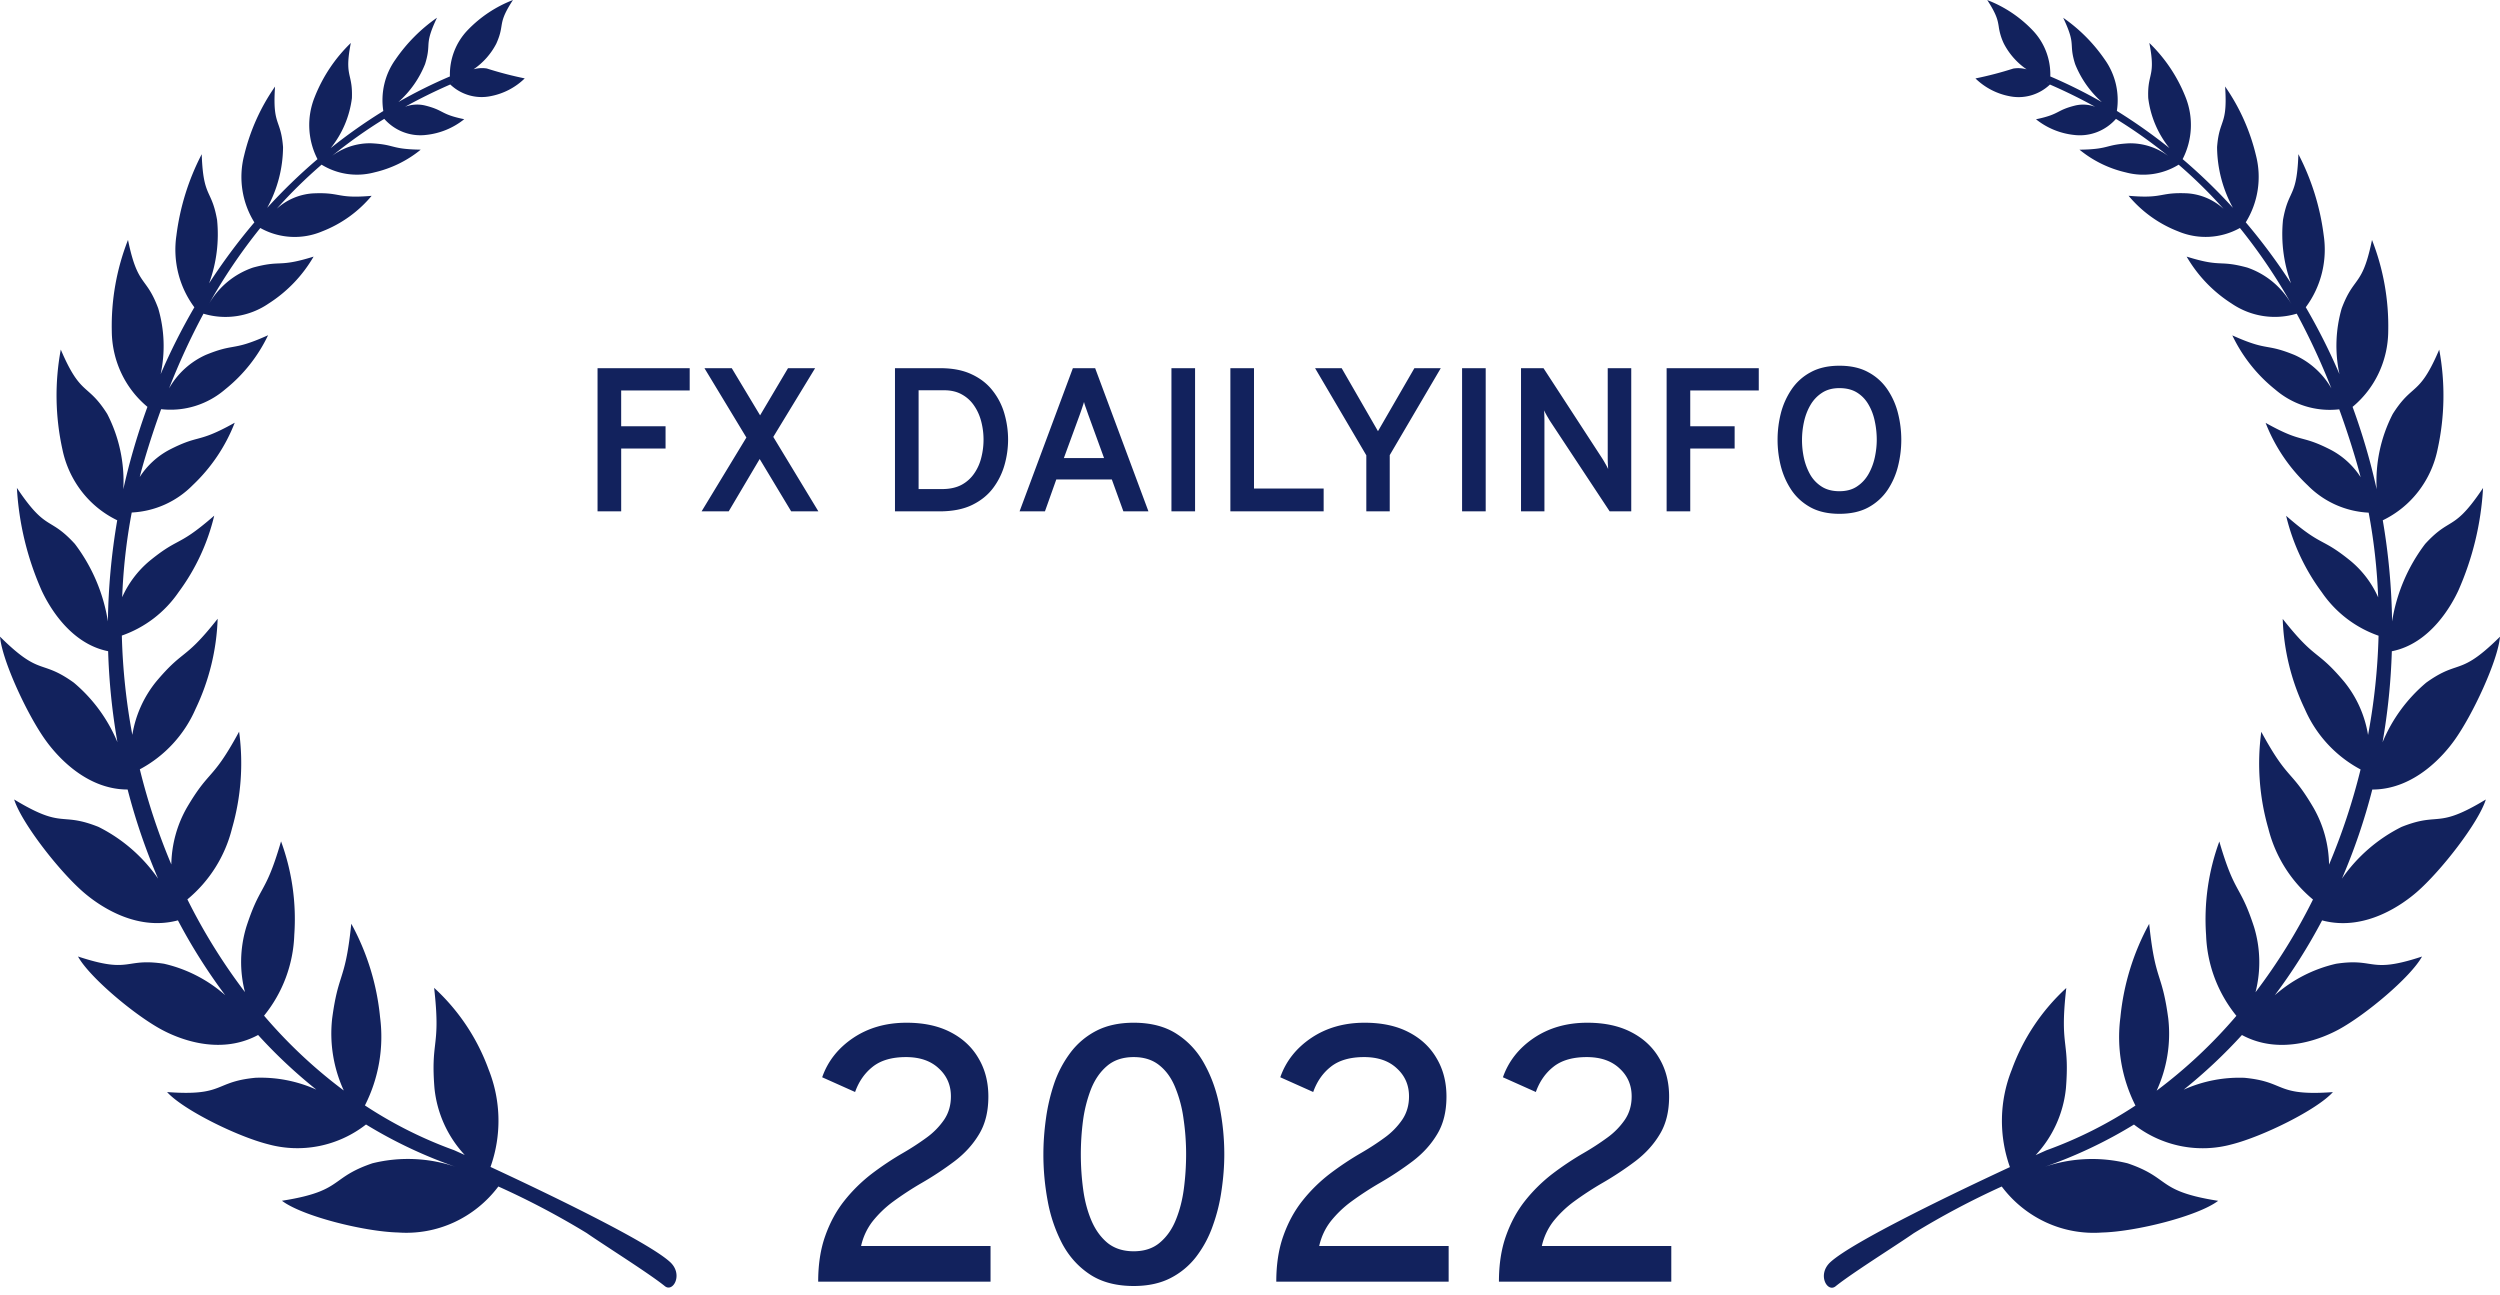 <svg width="220" height="114" fill="none" xmlns="http://www.w3.org/2000/svg"><path fill-rule="evenodd" clip-rule="evenodd" d="M53.893 110.015c-.912-.599-1.739-1.14-2.266-1.508a70.588 70.588 0 00-7.772-4.096 10.259 10.259 0 01-3.913 3.16 10.022 10.022 0 01-4.91.888c-2.995-.076-8.452-1.444-10.221-2.792 3.236-.509 4.087-1.116 5.042-1.797.656-.468 1.36-.971 2.922-1.501a13.012 13.012 0 017.362.328 40.817 40.817 0 01-7.928-3.742 9.854 9.854 0 01-4.114 1.894 9.754 9.754 0 01-4.51-.157c-2.72-.688-7.477-3.033-8.881-4.59 3.03.224 3.902-.136 4.88-.54.672-.276 1.393-.575 2.9-.718 1.84-.07 3.67.287 5.356 1.044a44.342 44.342 0 01-5.127-4.81c-3.542 1.908-7.293.172-8.476-.463-2.41-1.294-6.382-4.636-7.374-6.444 2.799.926 3.692.79 4.694.637.688-.105 1.427-.218 2.87 0a12.248 12.248 0 015.393 2.771 49.567 49.567 0 01-4.163-6.588c-3.868 1.04-7.252-1.56-8.305-2.47-2.15-1.856-5.467-6.124-6.107-8.169 2.611 1.583 3.528 1.657 4.558 1.74.706.057 1.466.118 2.86.673a13.981 13.981 0 015.25 4.555 53.537 53.537 0 01-2.681-7.843c-3.801.003-6.408-3.209-7.2-4.309-1.637-2.26-3.857-7.07-4.03-9.142 2.124 2.108 2.973 2.396 3.925 2.719.654.222 1.357.46 2.557 1.319a13.673 13.673 0 013.85 5.25 55.98 55.98 0 01-.818-8.008c-3.452-.684-5.31-4.178-5.852-5.343a25.85 25.85 0 01-2.177-9.027c1.552 2.318 2.258 2.748 3.047 3.227.543.33 1.124.685 2.049 1.695a15.227 15.227 0 012.912 6.824c.04-2.984.316-5.96.821-8.898a8.766 8.766 0 01-3.13-2.541 9.015 9.015 0 01-1.694-3.7 22.071 22.071 0 01-.143-8.78c1.057 2.48 1.68 3.032 2.378 3.65.479.425.994.88 1.71 2.016a12.93 12.93 0 011.415 6.622c.181-.807.377-1.617.595-2.424.448-1.652.957-3.26 1.528-4.824a8.622 8.622 0 01-2.297-2.965 8.81 8.81 0 01-.84-3.683 20.741 20.741 0 011.426-8.042c.509 2.482.969 3.116 1.484 3.826.355.488.735 1.012 1.176 2.199.552 1.88.625 3.871.213 5.788a54.44 54.44 0 012.967-5.885 8.463 8.463 0 01-1.416-2.995 8.564 8.564 0 01-.164-3.323 21.26 21.26 0 012.227-7.152c.08 2.315.37 2.944.693 3.648.222.484.46 1.003.659 2.131a12.55 12.55 0 01-.702 5.581 51.928 51.928 0 013.984-5.362 7.534 7.534 0 01-1.053-2.849 7.593 7.593 0 01.152-3.041 17.813 17.813 0 012.72-6.062c-.144 2.073.063 2.671.295 3.343.16.461.33.957.409 1.987a11.241 11.241 0 01-1.395 5.343 49.025 49.025 0 014.427-4.285 6.561 6.561 0 01-.252-5.452 13.495 13.495 0 013.185-4.772c-.353 1.802-.223 2.373-.077 3.016.1.44.207.913.172 1.838a8.74 8.74 0 01-1.867 4.399 46.596 46.596 0 014.631-3.265 6.184 6.184 0 01.092-2.38 6.093 6.093 0 01.983-2.159 14.387 14.387 0 013.648-3.67c-.701 1.472-.73 1.964-.76 2.518-.022.38-.045.787-.288 1.56a8.858 8.858 0 01-2.348 3.34 43.806 43.806 0 014.533-2.252 5.687 5.687 0 01.373-2.198 5.59 5.59 0 011.186-1.873A11.005 11.005 0 0145.14.003c-.846 1.29-.926 1.783-1.016 2.336-.062.38-.128.788-.45 1.502a6.163 6.163 0 01-2 2.257 2.69 2.69 0 011.17-.07c1.095.35 2.208.64 3.333.87a5.852 5.852 0 01-2.993 1.561c-.63.13-1.282.105-1.901-.073a4.03 4.03 0 01-1.659-.952A47.43 47.43 0 0035.64 9.4a2.98 2.98 0 011.772-.114c.777.194 1.119.37 1.458.545.41.211.816.421 1.982.659a6.425 6.425 0 01-3.348 1.382 4.201 4.201 0 01-2.013-.248 4.284 4.284 0 01-1.676-1.165 43.038 43.038 0 00-4.588 3.256 5.566 5.566 0 013.408-1.107c.988.049 1.427.16 1.865.272.526.135 1.05.268 2.525.29a9.998 9.998 0 01-4.082 2 5.931 5.931 0 01-4.643-.68 42.377 42.377 0 00-3.95 3.884 5.246 5.246 0 013.167-1.355c1.157-.056 1.687.04 2.215.134.633.114 1.264.228 2.972.079a10.71 10.71 0 01-4.37 3.135 6.2 6.2 0 01-5.427-.303 48.95 48.95 0 00-4.562 6.755 7.13 7.13 0 013.918-3.272c1.166-.317 1.721-.342 2.275-.366.666-.03 1.331-.06 3.058-.598a12.087 12.087 0 01-3.956 4.127 6.748 6.748 0 01-2.77 1.1 6.69 6.69 0 01-2.963-.206 60.317 60.317 0 00-3.032 6.58 7.033 7.033 0 013.249-2.959c1.19-.486 1.768-.589 2.342-.691.69-.123 1.378-.246 3.125-1.034a13.577 13.577 0 01-3.784 4.77 7.418 7.418 0 01-2.64 1.459 7.31 7.31 0 01-2.987.278 76.214 76.214 0 00-1.453 4.408 41.57 41.57 0 00-.431 1.564 7.005 7.005 0 012.616-2.402c1.242-.637 1.854-.802 2.463-.966.733-.198 1.462-.395 3.282-1.413a15.075 15.075 0 01-3.705 5.503 8.087 8.087 0 01-5.36 2.4 50.374 50.374 0 00-.84 7.453 8.89 8.89 0 012.4-3.184c1.216-.991 1.835-1.324 2.45-1.654.742-.399 1.478-.795 3.25-2.338a18.482 18.482 0 01-3.13 6.722 10.07 10.07 0 01-5 3.83c.074 2.933.383 5.854.923 8.735a9.977 9.977 0 012.108-4.696c1.12-1.33 1.73-1.82 2.337-2.308.73-.587 1.456-1.172 3.063-3.21a19.9 19.9 0 01-1.942 7.932 10.976 10.976 0 01-4.906 5.316 55.908 55.908 0 002.772 8.375 10.443 10.443 0 011.348-4.97c.926-1.58 1.47-2.202 2.01-2.82.653-.747 1.3-1.488 2.606-3.897a20.673 20.673 0 01-.621 8.503 11.806 11.806 0 01-3.93 6.255 51.039 51.039 0 005.066 8.16 10.629 10.629 0 01.127-5.76c.563-1.727.958-2.453 1.35-3.173.473-.868.942-1.73 1.699-4.332a19.867 19.867 0 011.165 8.23 11.928 11.928 0 01-2.66 7.11 43.173 43.173 0 007.016 6.584 12.01 12.01 0 01-1.021-6.353c.253-1.886.512-2.709.77-3.526.31-.986.62-1.965.911-4.797a21.408 21.408 0 012.534 8.229 13.346 13.346 0 01-1.334 7.76 37.148 37.148 0 007.832 3.934c.028.011.38.169.954.429a10.113 10.113 0 01-2.667-5.902c-.155-1.956-.051-2.86.052-3.76.125-1.083.248-2.158-.08-5.047a18.137 18.137 0 014.8 7.2 12.145 12.145 0 01.16 8.56c4.9 2.275 13.845 6.569 15.804 8.37 1.18 1.082.265 2.705-.459 2.122-.934-.754-2.923-2.058-4.616-3.167zM39.763 7.245l.074-.064-.068.033-.006.03zm140.302 100.33a10.237 10.237 0 01-3.912-3.162 70.927 70.927 0 00-7.742 4.107c-.53.37-1.361.915-2.279 1.517h-.001v.001h-.001c-1.689 1.107-3.67 2.406-4.602 3.158-.725.583-1.64-1.032-.459-2.123 1.96-1.799 10.906-6.094 15.804-8.369a12.119 12.119 0 01.16-8.56 18.132 18.132 0 014.8-7.2c-.33 2.89-.206 3.967-.082 5.05.103.9.207 1.805.052 3.757a10.113 10.113 0 01-2.667 5.902c.575-.262.927-.418.952-.429a37.119 37.119 0 007.832-3.934 13.358 13.358 0 01-1.325-7.76 21.413 21.413 0 012.533-8.23c.292 2.828.599 3.806.91 4.793.257.818.516 1.642.769 3.53a11.976 11.976 0 01-1.022 6.354 43.32 43.32 0 007.018-6.585 11.92 11.92 0 01-2.667-7.109 19.912 19.912 0 011.164-8.23c.759 2.606 1.229 3.469 1.702 4.337.392.72.786 1.443 1.349 3.168a10.65 10.65 0 01.133 5.76 50.993 50.993 0 005.059-8.16 11.863 11.863 0 01-3.931-6.255 20.713 20.713 0 01-.619-8.504c1.305 2.402 1.953 3.145 2.604 3.89.542.621 1.085 1.245 2.011 2.828a10.36 10.36 0 011.348 4.97 55.687 55.687 0 002.775-8.375 10.966 10.966 0 01-4.906-5.316 19.846 19.846 0 01-1.946-7.932c1.609 2.037 2.335 2.622 3.064 3.209.607.488 1.216.978 2.338 2.309a9.946 9.946 0 012.107 4.696 54.72 54.72 0 00.925-8.735 10.064 10.064 0 01-4.998-3.83 18.463 18.463 0 01-3.135-6.722c1.772 1.544 2.509 1.94 3.252 2.34.615.33 1.233.663 2.447 1.651a8.845 8.845 0 012.4 3.184 50.934 50.934 0 00-.836-7.452 8.084 8.084 0 01-5.36-2.4 15.08 15.08 0 01-3.71-5.503c1.822 1.018 2.552 1.215 3.284 1.412.609.165 1.221.33 2.463.967a7 7 0 012.615 2.402 46.066 46.066 0 00-.431-1.564 76.904 76.904 0 00-1.452-4.408 7.31 7.31 0 01-2.988-.278 7.41 7.41 0 01-2.64-1.459 13.578 13.578 0 01-3.781-4.77c1.75.787 2.438.91 3.129 1.033.576.103 1.152.206 2.344.692a7.066 7.066 0 013.248 2.944 60.514 60.514 0 00-3.052-6.58 6.701 6.701 0 01-2.964.205 6.752 6.752 0 01-2.769-1.098 12.09 12.09 0 01-3.955-4.128c1.721.538 2.383.567 3.05.597.554.025 1.112.05 2.283.367a7.149 7.149 0 013.918 3.271 48.7 48.7 0 00-4.563-6.753 6.203 6.203 0 01-5.427.3 10.7 10.7 0 01-4.369-3.135c1.714.15 2.347.037 2.982-.078.527-.095 1.056-.19 2.205-.136a5.243 5.243 0 013.169 1.363 42.37 42.37 0 00-3.951-3.886 5.928 5.928 0 01-4.644.682 9.932 9.932 0 01-4.08-2c1.475-.02 1.999-.154 2.526-.289.437-.111.877-.223 1.864-.273a5.566 5.566 0 013.408 1.11 42.862 42.862 0 00-4.59-3.26 4.272 4.272 0 01-1.676 1.167 4.193 4.193 0 01-2.013.247 6.446 6.446 0 01-3.348-1.38c1.163-.24 1.57-.45 1.979-.66.34-.176.682-.352 1.462-.547a3.005 3.005 0 011.77.113 45.812 45.812 0 00-3.984-1.961 4.038 4.038 0 01-1.66.952 3.97 3.97 0 01-1.902.073 5.867 5.867 0 01-2.993-1.562c1.125-.23 2.238-.52 3.333-.87a2.68 2.68 0 011.171.071 6.218 6.218 0 01-2-2.257 5.074 5.074 0 01-.455-1.51c-.089-.55-.169-1.043-1.012-2.332a10.956 10.956 0 013.99 2.656c.515.535.92 1.17 1.188 1.87.268.699.395 1.447.372 2.197a44.284 44.284 0 014.533 2.255 8.842 8.842 0 01-2.349-3.343c-.243-.77-.267-1.178-.289-1.557-.031-.553-.06-1.046-.761-2.518a14.298 14.298 0 013.647 3.66c.464.645.798 1.379.983 2.158.184.778.216 1.587.093 2.378a47.141 47.141 0 014.628 3.272 8.715 8.715 0 01-1.867-4.4c-.037-.928.071-1.402.172-1.844.146-.64.276-1.213-.076-3.01a13.547 13.547 0 013.186 4.764 6.58 6.58 0 01-.255 5.459 48.594 48.594 0 014.425 4.285 11.29 11.29 0 01-1.394-5.343c.078-1.032.25-1.528.409-1.99.233-.671.44-1.27.297-3.343a17.85 17.85 0 012.716 6.062 7.59 7.59 0 01-.898 5.891 51.793 51.793 0 013.982 5.363 12.533 12.533 0 01-.704-5.58c.2-1.129.439-1.649.662-2.132.324-.705.613-1.332.692-3.65a21.291 21.291 0 012.229 7.153 8.573 8.573 0 01-.164 3.323 8.474 8.474 0 01-1.416 2.996 53.844 53.844 0 012.964 5.885 11.855 11.855 0 01.197-5.783c.444-1.183.826-1.708 1.181-2.195.518-.711.978-1.343 1.486-3.83a20.812 20.812 0 011.428 8.043 8.816 8.816 0 01-.841 3.683 8.621 8.621 0 01-2.296 2.964 58.084 58.084 0 011.528 4.825c.217.81.412 1.616.592 2.426a12.926 12.926 0 011.414-6.623c.717-1.135 1.233-1.591 1.713-2.016.699-.618 1.321-1.168 2.377-3.65a22.054 22.054 0 01-.144 8.779 8.999 8.999 0 01-1.692 3.701 8.749 8.749 0 01-3.131 2.54c.505 2.94.779 5.915.82 8.899a15.227 15.227 0 012.913-6.823c.925-1.008 1.507-1.362 2.048-1.692.789-.48 1.492-.908 3.044-3.228a25.838 25.838 0 01-2.173 9.025c-.543 1.168-2.404 4.662-5.855 5.343a56.153 56.153 0 01-.816 8.008 13.708 13.708 0 013.848-5.25c1.2-.859 1.904-1.098 2.559-1.32.952-.323 1.802-.612 3.927-2.718-.174 2.072-2.396 6.884-4.03 9.142-.789 1.1-3.394 4.308-7.208 4.308a53.079 53.079 0 01-2.673 7.843 13.988 13.988 0 015.249-4.555c1.397-.557 2.156-.618 2.862-.675 1.029-.083 1.946-.157 4.554-1.738-.634 2.035-3.952 6.312-6.101 8.169-1.056.91-4.44 3.51-8.307 2.47a49.508 49.508 0 01-4.164 6.588 12.272 12.272 0 015.394-2.771c1.443-.22 2.183-.106 2.872 0 1.002.152 1.896.289 4.692-.637-.994 1.809-4.972 5.15-7.372 6.443-1.187.637-4.946 2.372-8.476.464a44.908 44.908 0 01-5.127 4.811 11.917 11.917 0 015.352-1.045c1.506.143 2.228.44 2.9.718.978.403 1.851.763 4.88.54-1.405 1.557-6.164 3.901-8.88 4.592a9.746 9.746 0 01-4.511.156 9.87 9.87 0 01-4.116-1.893 40.602 40.602 0 01-7.911 3.74 12.996 12.996 0 017.355-.327c1.56.53 2.265 1.033 2.921 1.501.955.682 1.807 1.29 5.043 1.799-1.772 1.345-7.228 2.712-10.221 2.789a10.004 10.004 0 01-4.911-.887zm.179-100.318l-.011-.033-.064-.03.075.063zM72 112.784c0-1.525.208-2.869.624-4.032.416-1.173.976-2.203 1.68-3.088a13.836 13.836 0 012.384-2.352 26.306 26.306 0 012.784-1.856 23.098 23.098 0 002.064-1.344 6.412 6.412 0 001.552-1.584c.395-.587.592-1.27.592-2.048 0-.992-.357-1.813-1.072-2.464-.704-.661-1.664-.992-2.88-.992-1.237 0-2.213.283-2.928.848-.704.555-1.221 1.296-1.552 2.224L72.352 94.8c.49-1.408 1.397-2.56 2.72-3.456C76.405 90.448 77.973 90 79.776 90c1.515 0 2.805.277 3.872.832 1.077.555 1.899 1.323 2.464 2.304.576.97.864 2.09.864 3.36 0 1.312-.272 2.416-.816 3.312-.533.896-1.248 1.685-2.144 2.368a28.489 28.489 0 01-2.928 1.936 28.188 28.188 0 00-2.496 1.632 9.587 9.587 0 00-1.824 1.76 5.489 5.489 0 00-.992 2.144h11.392v3.136H72zm27.77.384c-1.536 0-2.816-.336-3.84-1.008-1.024-.672-1.84-1.573-2.448-2.704a13.17 13.17 0 01-1.28-3.744 22.347 22.347 0 01-.384-4.128c0-1.013.075-2.059.224-3.136a16.8 16.8 0 01.736-3.136 9.798 9.798 0 011.44-2.704 6.663 6.663 0 012.272-1.904c.917-.47 2.01-.704 3.28-.704 1.536 0 2.816.341 3.84 1.024 1.024.672 1.835 1.573 2.432 2.704.608 1.12 1.04 2.363 1.296 3.728.266 1.365.4 2.741.4 4.128 0 1.013-.08 2.064-.24 3.152a15.37 15.37 0 01-.768 3.12 9.793 9.793 0 01-1.44 2.704 6.664 6.664 0 01-2.272 1.904c-.907.469-1.989.704-3.248.704zm0-3.056c.938 0 1.706-.256 2.304-.768.608-.512 1.077-1.184 1.408-2.016.341-.843.576-1.765.704-2.768a23.49 23.49 0 00.192-2.976c0-1.056-.075-2.09-.224-3.104a11.097 11.097 0 00-.72-2.752c-.331-.832-.795-1.488-1.392-1.968-.598-.49-1.355-.736-2.272-.736-.95 0-1.728.256-2.336.768-.608.512-1.083 1.195-1.424 2.048a12.09 12.09 0 00-.704 2.768 23.12 23.12 0 00.016 6.08c.138 1.013.384 1.931.736 2.752.352.811.826 1.461 1.424 1.952.608.48 1.37.72 2.288.72zm13.167-1.36c-.416 1.163-.624 2.507-.624 4.032h15.168v-3.136h-11.392c.181-.8.512-1.515.992-2.144a9.548 9.548 0 011.824-1.76 28.188 28.188 0 012.496-1.632 28.631 28.631 0 002.928-1.936c.896-.683 1.61-1.472 2.144-2.368.544-.896.816-2 .816-3.312 0-1.27-.288-2.39-.864-3.36-.566-.981-1.387-1.75-2.464-2.304-1.067-.555-2.358-.832-3.872-.832-1.803 0-3.371.448-4.704 1.344-1.323.896-2.23 2.048-2.72 3.456l2.896 1.296c.33-.928.848-1.67 1.552-2.224.714-.565 1.69-.848 2.928-.848 1.216 0 2.176.33 2.88.992.714.65 1.072 1.472 1.072 2.464 0 .779-.198 1.461-.592 2.048a6.417 6.417 0 01-1.552 1.584c-.64.469-1.328.917-2.064 1.344a26.306 26.306 0 00-2.784 1.856 13.814 13.814 0 00-2.384 2.352c-.704.885-1.264 1.915-1.68 3.088zm18.969 4.032c0-1.525.208-2.869.624-4.032.416-1.173.976-2.203 1.68-3.088a13.85 13.85 0 012.384-2.352 26.306 26.306 0 012.784-1.856 23.098 23.098 0 002.064-1.344 6.4 6.4 0 001.552-1.584c.395-.587.592-1.27.592-2.048 0-.992-.357-1.813-1.072-2.464-.704-.661-1.664-.992-2.88-.992-1.237 0-2.213.283-2.928.848-.704.555-1.221 1.296-1.552 2.224l-2.896-1.296c.491-1.408 1.398-2.56 2.72-3.456 1.334-.896 2.902-1.344 4.704-1.344 1.515 0 2.806.277 3.872.832 1.078.555 1.899 1.323 2.464 2.304.576.97.864 2.09.864 3.36 0 1.312-.272 2.416-.816 3.312-.533.896-1.248 1.685-2.144 2.368a28.413 28.413 0 01-2.928 1.936 28.188 28.188 0 00-2.496 1.632 9.607 9.607 0 00-1.824 1.76 5.499 5.499 0 00-.992 2.144h11.392v3.136h-15.168zM52.584 32.4V45h2.08v-5.526h3.905v-1.962h-3.906v-3.15h6.03V32.4h-8.109zm13.098 6.102L61.74 45h2.385l2.727-4.608L69.624 45h2.394l-3.969-6.552L71.73 32.4h-2.385l-2.457 4.149-2.493-4.149h-2.403l3.69 6.102zM78.758 32.4V45h3.906c1.152 0 2.115-.189 2.889-.567.774-.378 1.392-.879 1.854-1.503a6.17 6.17 0 00.999-2.043 8.182 8.182 0 00.306-2.187c0-.78-.108-1.545-.324-2.295a5.84 5.84 0 00-1.035-2.025c-.468-.606-1.083-1.086-1.845-1.44-.756-.36-1.68-.54-2.772-.54h-3.978zm4.13 10.638h-2.051v-8.694h2.25c.612 0 1.137.126 1.575.378a3.07 3.07 0 011.07.99c.283.414.49.882.622 1.404a6.366 6.366 0 01.009 3.114c-.12.51-.324.978-.612 1.404a3.144 3.144 0 01-1.125 1.026c-.468.252-1.047.378-1.737.378zM94.413 32.4L89.722 45h2.233l.999-2.808h4.887L98.858 45h2.205l-4.69-12.6h-1.961zm2.745 7.911H93.62l1.395-3.807.126-.36c.048-.138.093-.273.135-.405.048-.138.087-.261.117-.369.024.108.06.231.108.369.048.132.096.267.144.405l.126.36 1.386 3.807zm5.929-7.911V45h2.079V32.4h-2.079zm5.186 0V45h8.208v-2.007h-6.129V32.4h-2.079zm11.963 7.668V45h2.061v-4.95l4.491-7.65h-2.322l-3.204 5.544-3.195-5.544h-2.34l4.509 7.668zm8.427-7.668V45h2.079V32.4h-2.079zm5.186 0V45h2.061v-7.974c0-.138-.003-.288-.009-.45 0-.168-.012-.324-.036-.468l.261.477.261.441L141.651 45h1.899V32.4h-2.07v7.938c0 .12.003.27.009.45.012.18.021.342.027.486a4.399 4.399 0 00-.261-.495 7.24 7.24 0 00-.261-.441l-5.166-7.938h-1.98zm12.814 0V45h2.079v-5.526h3.906v-1.962h-3.906v-3.15h6.03V32.4h-8.109zm12.669 12.249c.696.378 1.542.567 2.538.567 1.008 0 1.857-.189 2.547-.567a4.786 4.786 0 001.683-1.521 6.651 6.651 0 00.927-2.106 9.54 9.54 0 000-4.644 6.544 6.544 0 00-.927-2.097 4.675 4.675 0 00-1.683-1.521c-.69-.384-1.539-.576-2.547-.576-.996 0-1.842.192-2.538.576a4.675 4.675 0 00-1.683 1.521 6.696 6.696 0 00-.936 2.097 9.54 9.54 0 000 4.644c.198.768.51 1.47.936 2.106.426.63.987 1.137 1.683 1.521zm4.077-1.836c-.414.276-.927.414-1.539.414-.612 0-1.128-.132-1.548-.396a3.053 3.053 0 01-1.017-1.053 5.313 5.313 0 01-.558-1.467 7.45 7.45 0 010-3.168c.114-.534.3-1.026.558-1.476.258-.45.597-.813 1.017-1.089.42-.282.936-.423 1.548-.423.618 0 1.137.132 1.557.396.42.264.756.618 1.008 1.062.258.444.441.933.549 1.467.114.534.171 1.074.171 1.62 0 .504-.057 1.02-.171 1.548-.114.528-.3 1.02-.558 1.476-.258.45-.597.813-1.017 1.089z" fill="#12225D"/></svg>